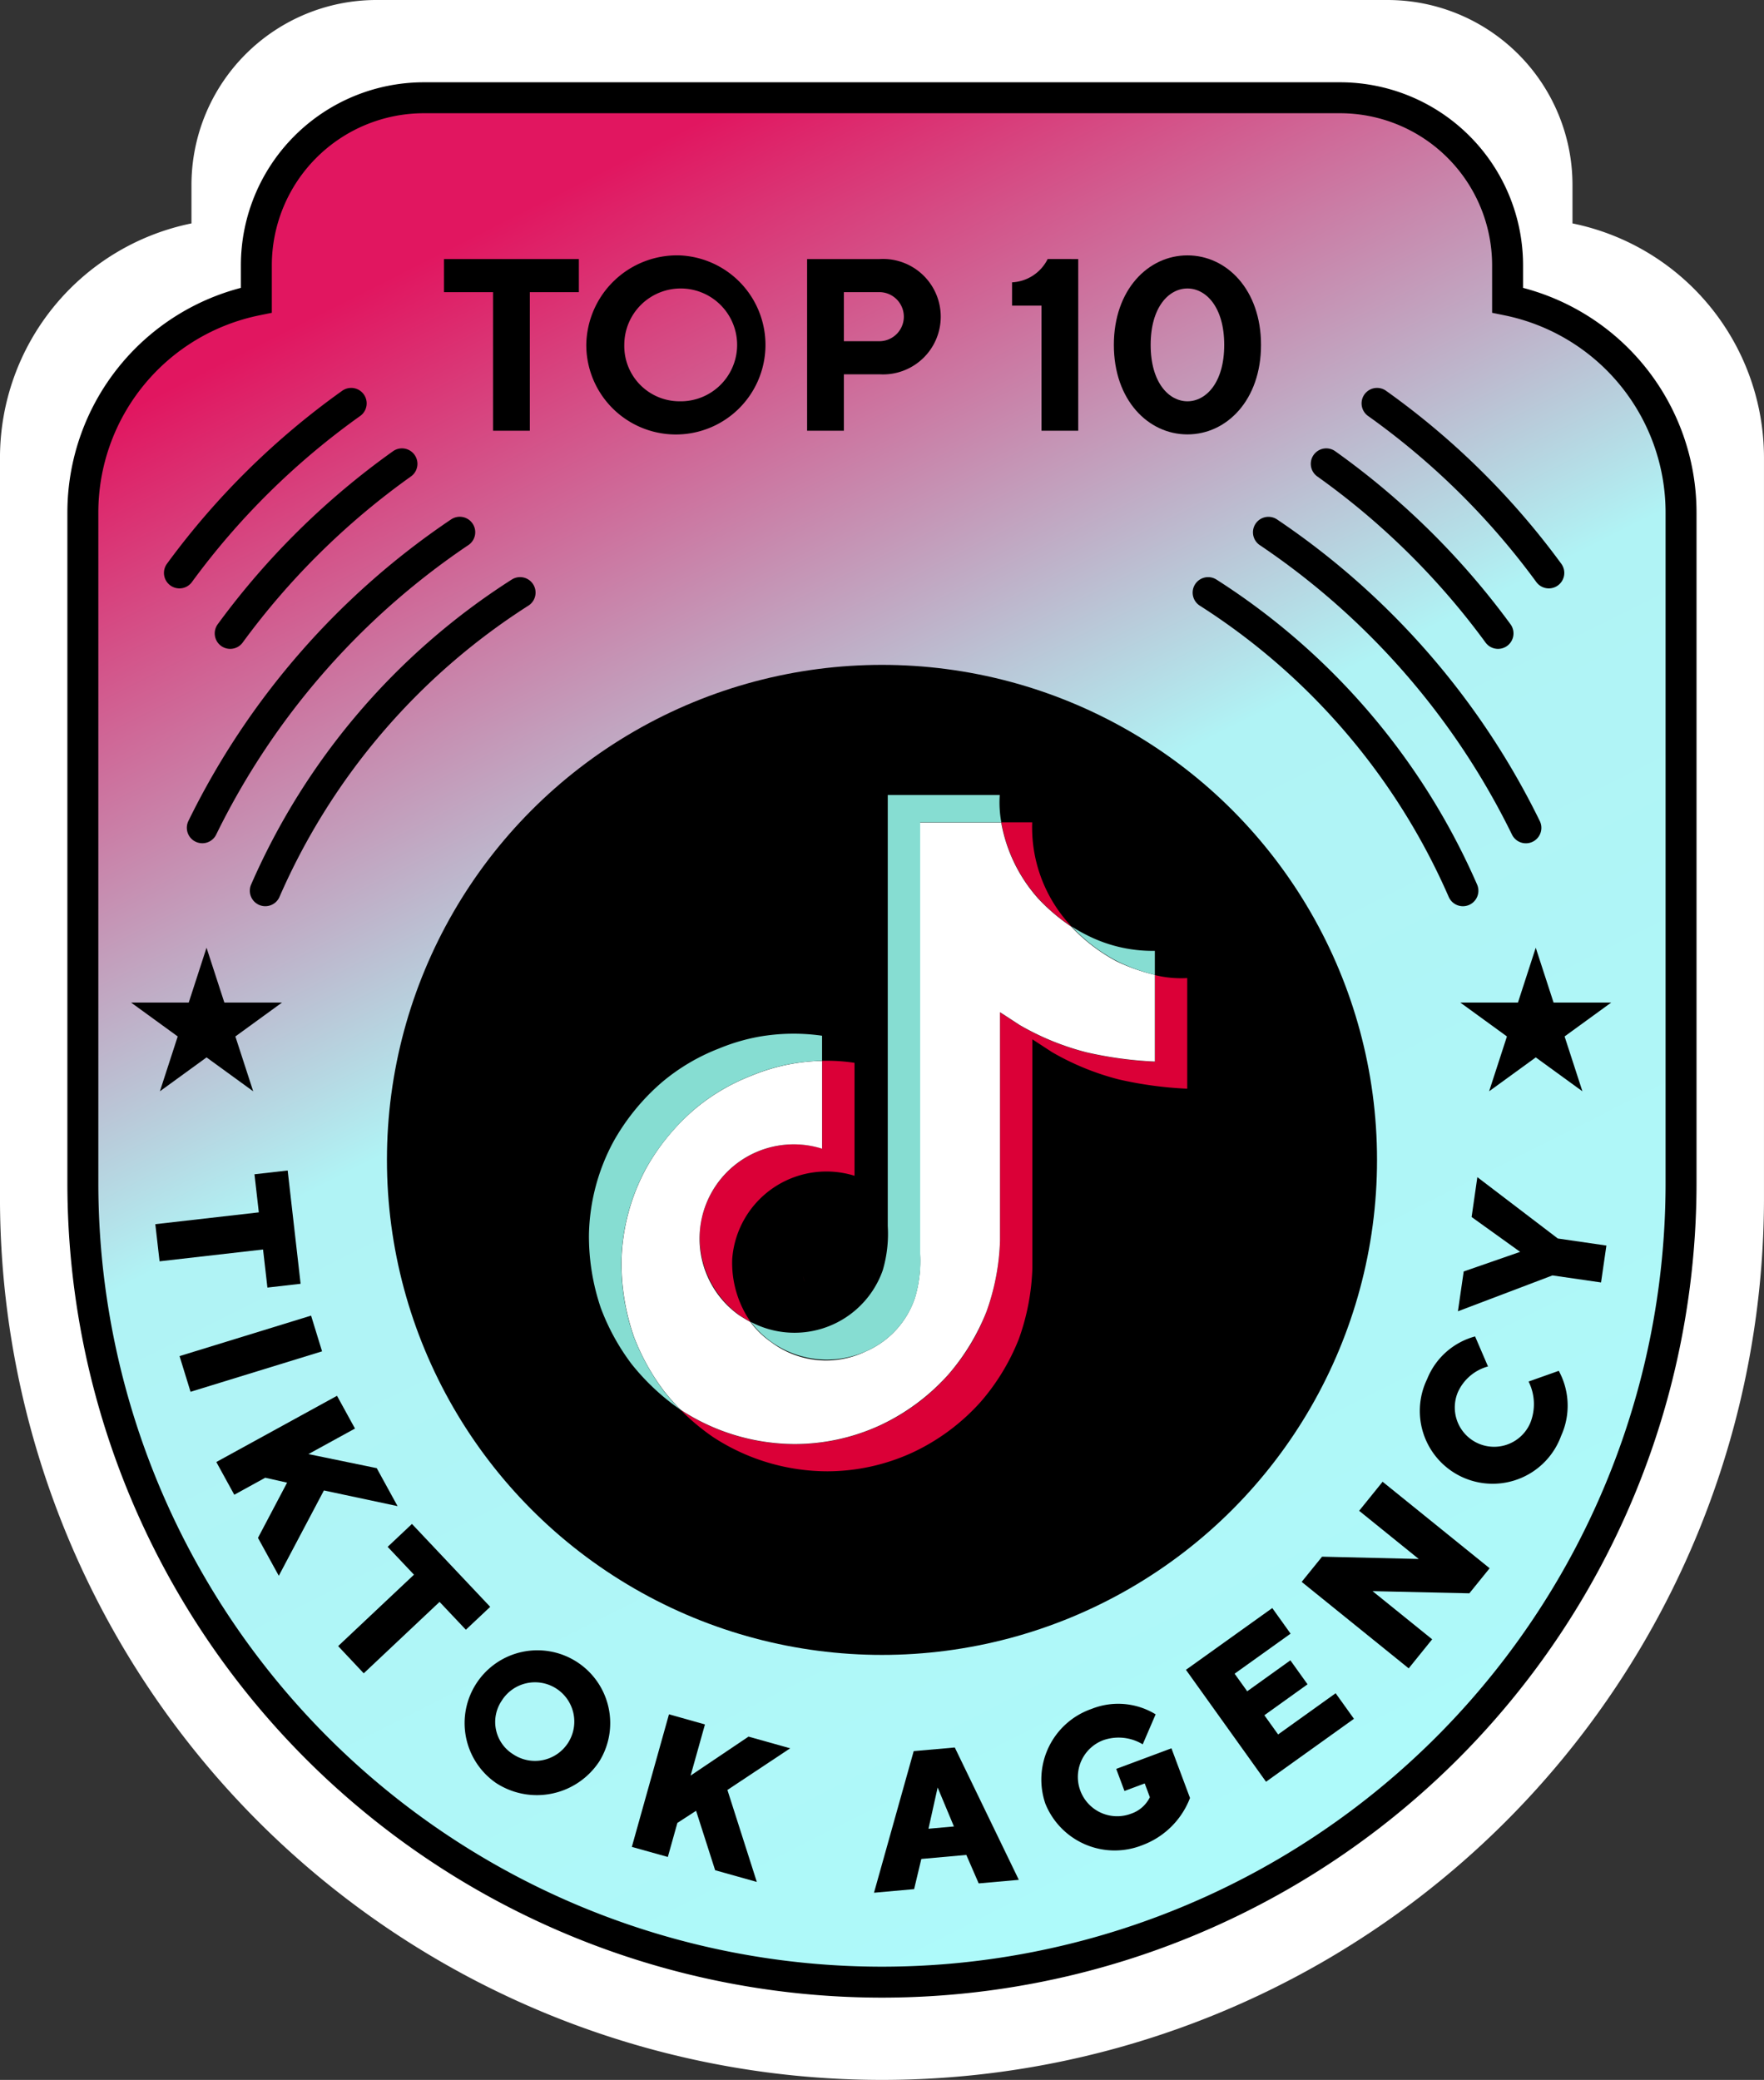 <svg xmlns="http://www.w3.org/2000/svg" xmlns:xlink="http://www.w3.org/1999/xlink" width="114" height="134.423" viewBox="0 0 114 134.423">
  <rect x="0" y="0" width="114" height="134.423" fill="#333333" stroke="none"/>
  <defs>
    <linearGradient id="linear-gradient" x1="0.101" y1="0.127" x2="0.5" y2="1.046" gradientUnits="objectBoundingBox">
      <stop offset="0" stop-color="#e11660"/>
      <stop offset="0.433" stop-color="#b0f3f5"/>
      <stop offset="1" stop-color="#aefafa"/>
    </linearGradient>
  </defs>
  <g id="Group_806" data-name="Group 806" transform="translate(-610.998 -1831.178)">
    <path id="Path_5990" data-name="Path 5990" d="M1231.136,1413.277v-2.484a11.955,11.955,0,0,0-11.955-11.955h-65.339a11.955,11.955,0,0,0-11.955,11.955v2.484a15.463,15.463,0,0,0-12.375,15.149v47.835a57,57,0,0,0,57,57h0a57,57,0,0,0,57-57v-47.835A15.463,15.463,0,0,0,1231.136,1413.277Z" transform="translate(-518.515 432.34)" fill="#fff"/>
    <g id="Group_805" data-name="Group 805" transform="translate(616.356 1837.495)">
      <g id="Group_803" data-name="Group 803">
        <path id="Path_5962" data-name="Path 5962" d="M1221.584,1411.92v-2.25a10.831,10.831,0,0,0-10.831-10.831h-59.2a10.831,10.831,0,0,0-10.831,10.831v2.25a14.009,14.009,0,0,0-11.212,13.725v43.339a51.642,51.642,0,0,0,51.642,51.642h0a51.642,51.642,0,0,0,51.642-51.642v-43.339A14.009,14.009,0,0,0,1221.584,1411.92Z" transform="translate(-1129.513 -1398.838)" stroke="#000" stroke-width="2" fill="url(#linear-gradient)"/>
        <g id="Group_801" data-name="Group 801" transform="translate(4.68 69.333)">
          <path id="Path_5963" data-name="Path 5963" d="M1142.443,1458.623l-2.145.245-.282-2.461-6.688.764-.275-2.4,6.69-.764-.282-2.461,2.146-.245Z" transform="translate(-1133.054 -1451.303)"/>
          <path id="Path_5964" data-name="Path 5964" d="M1142.74,1458.4l.71,2.309-8.5,2.615-.711-2.307Z" transform="translate(-1132.674 -1449.023)"/>
          <path id="Path_5965" data-name="Path 5965" d="M1139.2,1467.616l-2,1.1-1.161-2.116,7.8-4.28,1.161,2.117-3.008,1.651,4.414.909,1.346,2.454-4.76-1.013-2.915,5.515-1.346-2.45,1.882-3.57Z" transform="translate(-1132.097 -1447.761)"/>
          <path id="Path_5966" data-name="Path 5966" d="M1151.821,1473.946l-1.573,1.48-1.7-1.8-4.9,4.616-1.654-1.759,4.9-4.615-1.7-1.8,1.57-1.48Z" transform="translate(-1130.179 -1445.747)"/>
          <path id="Path_5967" data-name="Path 5967" d="M1150.3,1483.388a4.705,4.705,0,1,1,6.683-1.4A4.827,4.827,0,0,1,1150.3,1483.388Zm1.134-1.838a2.54,2.54,0,1,0-.774-3.461A2.455,2.455,0,0,0,1151.436,1481.55Z" transform="translate(-1128.285 -1443.807)"/>
          <path id="Path_5968" data-name="Path 5968" d="M1159.3,1484.916l-.617,2.2-2.326-.65,2.4-8.569,2.325.654-.926,3.305,3.741-2.518,2.693.756-4.056,2.692,1.9,5.944-2.693-.756-1.232-3.843Z" transform="translate(-1125.562 -1442.752)"/>
          <path id="Path_5969" data-name="Path 5969" d="M1171.257,1486.723l-.465,1.95-2.593.233,2.566-9.152,2.655-.235,4.138,8.554-2.593.23-.8-1.841Zm1.055-4.619-.592,2.666,1.644-.147Z" transform="translate(-1121.754 -1442.23)"/>
          <path id="Path_5970" data-name="Path 5970" d="M1176.649,1483.841a4.828,4.828,0,0,1,2.994-6.133,4.64,4.64,0,0,1,4.131.354l-.835,1.939a3,3,0,0,0-2.54-.271,2.539,2.539,0,1,0,1.776,4.758,2.1,2.1,0,0,0,1.226-1.069l-.333-.891-1.308.488-.533-1.427,3.568-1.331,1.2,3.21a5.256,5.256,0,0,1-3.064,3.043A4.831,4.831,0,0,1,1176.649,1483.841Z" transform="translate(-1119.128 -1442.916)"/>
          <path id="Path_5971" data-name="Path 5971" d="M1193.129,1478.207l1.183,1.652-5.682,4.068-5.175-7.234,5.579-3.992,1.183,1.655-3.617,2.588.814,1.136,2.79-2,1.109,1.549-2.79,2,.888,1.241Z" transform="translate(-1116.85 -1444.424)"/>
          <path id="Path_5972" data-name="Path 5972" d="M1194.344,1466.524l6.917,5.59-1.311,1.62-6.255-.14,3.852,3.112-1.517,1.878-6.916-5.589,1.318-1.629,6.248.149-3.852-3.114Z" transform="translate(-1115.03 -1446.409)"/>
          <path id="Path_5973" data-name="Path 5973" d="M1202.018,1465a3.267,3.267,0,0,0-.112-2.669l1.951-.692a4.706,4.706,0,0,1,.152,4.2,4.708,4.708,0,1,1-8.66-3.665,4.64,4.64,0,0,1,3.1-2.759l.834,1.941a3,3,0,0,0-1.945,1.66,2.541,2.541,0,0,0,4.681,1.981Z" transform="translate(-1113.158 -1448.693)"/>
          <path id="Path_5974" data-name="Path 5974" d="M1198.011,1451.627l5.2,3.965,3.14.456-.346,2.385-3.141-.454-6.109,2.318.374-2.574,3.647-1.267-3.136-2.252Z" transform="translate(-1112.574 -1451.199)"/>
        </g>
        <circle id="Ellipse_89" data-name="Ellipse 89" cx="31.993" cy="31.993" r="31.993" transform="translate(19.648 36.653)"/>
        <path id="Path_5975" data-name="Path 5975" d="M1138.432,1442.307a43.444,43.444,0,0,1,16.466-19.268" transform="translate(-1126.645 -1391.057)" fill="none" stroke="#000" stroke-linecap="round" stroke-linejoin="round" stroke-width="2"/>
        <path id="Path_5976" data-name="Path 5976" d="M1135.352,1439.186a48.93,48.93,0,0,1,16.638-19.1" transform="translate(-1127.636 -1392.005)" fill="none" stroke="#000" stroke-linecap="round" stroke-linejoin="round" stroke-width="2"/>
        <path id="Path_5977" data-name="Path 5977" d="M1136.716,1427.7a48.964,48.964,0,0,1,11.1-10.958" transform="translate(-1127.197 -1393.081)" fill="none" stroke="#000" stroke-linecap="round" stroke-linejoin="round" stroke-width="2"/>
        <path id="Path_5978" data-name="Path 5978" d="M1134.233,1424.742a48.958,48.958,0,0,1,11.1-10.957" transform="translate(-1127.995 -1394.032)" fill="none" stroke="#000" stroke-linecap="round" stroke-linejoin="round" stroke-width="2"/>
        <path id="Path_5979" data-name="Path 5979" d="M1184.539,1423.04a43.444,43.444,0,0,1,16.466,19.268" transform="translate(-1111.821 -1391.057)" fill="none" stroke="#000" stroke-linecap="round" stroke-linejoin="round" stroke-width="2"/>
        <path id="Path_5980" data-name="Path 5980" d="M1187.489,1420.09a48.932,48.932,0,0,1,16.638,19.1" transform="translate(-1110.873 -1392.005)" fill="none" stroke="#000" stroke-linecap="round" stroke-linejoin="round" stroke-width="2"/>
        <path id="Path_5981" data-name="Path 5981" d="M1190.317,1416.742a48.946,48.946,0,0,1,11.1,10.958" transform="translate(-1109.964 -1393.081)" fill="none" stroke="#000" stroke-linecap="round" stroke-linejoin="round" stroke-width="2"/>
        <path id="Path_5982" data-name="Path 5982" d="M1192.8,1413.785a48.907,48.907,0,0,1,11.1,10.957" transform="translate(-1109.165 -1394.032)" fill="none" stroke="#000" stroke-linecap="round" stroke-linejoin="round" stroke-width="2"/>
        <g id="Group_802" data-name="Group 802" transform="translate(23.335 10.188)">
          <path id="Path_5983" data-name="Path 5983" d="M1155.888,1406.727v2.139h-3.17v8.955h-2.377v-8.955h-3.169v-2.139Z" transform="translate(-1147.171 -1406.489)"/>
          <path id="Path_5984" data-name="Path 5984" d="M1160.153,1406.547a5.79,5.79,0,1,1-6.023,5.786A5.872,5.872,0,0,1,1160.153,1406.547Zm0,9.43a3.646,3.646,0,1,0-3.567-3.645A3.569,3.569,0,0,0,1160.153,1415.977Z" transform="translate(-1144.934 -1406.547)"/>
          <path id="Path_5985" data-name="Path 5985" d="M1169.605,1406.727a3.731,3.731,0,1,1,0,7.448h-2.3v3.646h-2.377v-11.094Zm-2.3,2.139v3.169h2.219a1.586,1.586,0,1,0,0-3.169Z" transform="translate(-1141.461 -1406.489)"/>
          <path id="Path_5986" data-name="Path 5986" d="M1179.229,1406.727v11.094h-2.376v-8.083h-1.9v-1.507a2.719,2.719,0,0,0,2.3-1.505Z" transform="translate(-1138.24 -1406.489)"/>
          <path id="Path_5987" data-name="Path 5987" d="M1184.685,1418.117c-2.536,0-4.755-2.219-4.755-5.784s2.219-5.786,4.755-5.786,4.755,2.219,4.755,5.786S1187.221,1418.117,1184.685,1418.117Zm0-2.14c1.189,0,2.378-1.189,2.378-3.645s-1.188-3.646-2.378-3.646-2.377,1.188-2.377,3.646S1183.5,1415.977,1184.685,1415.977Z" transform="translate(-1136.639 -1406.547)"/>
        </g>
        <path id="Path_5988" data-name="Path 5988" d="M1136.745,1440.406l1.152,3.544h3.727l-3.015,2.191,1.152,3.545-3.015-2.191-3.015,2.191,1.152-3.545-3.015-2.191h3.727Z" transform="translate(-1128.756 -1385.473)"/>
        <path id="Path_5989" data-name="Path 5989" d="M1201.748,1440.406l1.152,3.544h3.727l-3.015,2.191,1.152,3.545-3.015-2.191-3.015,2.191,1.152-3.545-3.015-2.191h3.727Z" transform="translate(-1107.857 -1385.473)"/>
      </g>
      <g id="Group_804" data-name="Group 804" transform="translate(32.708 45.06)">
        <g id="Group_515" data-name="Group 515" transform="translate(5.905 1.768)">
          <path id="Path_5683" data-name="Path 5683" d="M1024.963,1138.323l.139.4C1025.087,1138.679,1025.033,1138.542,1024.963,1138.323Zm-6.658-2.875a6.106,6.106,0,0,1,7.905-5.379v-5.675a11.806,11.806,0,0,1,2.093.131v7.3a6.105,6.105,0,0,0-7.905,5.379,6.7,6.7,0,0,0,1.186,4.061c-.24-.132-.489-.279-.736-.443a6.246,6.246,0,0,1-2.542-5.375Zm21.888-21.538a9.985,9.985,0,0,1-2.4-4.929h1.992a9.321,9.321,0,0,0,2.5,6.689l.039.046a11.939,11.939,0,0,1-2.133-1.806Z" transform="translate(-1017.049 -1108.98)" fill="#db0037"/>
          <path id="Path_5684" data-name="Path 5684" d="M1049.645,1120.305v7.153a24.5,24.5,0,0,1-4.426-.6,16.979,16.979,0,0,1-4.318-1.767s-1.171-.767-1.264-.822v14.78a14.848,14.848,0,0,1-.876,4.588,14.124,14.124,0,0,1-2.426,4.016,13.656,13.656,0,0,1-4.457,3.325,13.227,13.227,0,0,1-5.487,1.208,13.523,13.523,0,0,1-7.394-2.217,14.381,14.381,0,0,1-2.108-1.767l.016.016a13.527,13.527,0,0,0,7.394,2.217,13.218,13.218,0,0,0,5.487-1.209,13.355,13.355,0,0,0,6.882-7.34,14.842,14.842,0,0,0,.876-4.588v-14.772c.089.054,1.264.821,1.264.821a16.969,16.969,0,0,0,4.318,1.767,24.493,24.493,0,0,0,4.426.6v-5.6a7.144,7.144,0,0,0,2.093.194Z" transform="translate(-1016.89 -1110.241)" fill="#db0037"/>
        </g>
        <path id="Path_5685" data-name="Path 5685" d="M1047.066,1118.839v5.605a24.5,24.5,0,0,1-4.426-.6,16.973,16.973,0,0,1-4.318-1.767s-1.17-.767-1.264-.822v14.772a14.844,14.844,0,0,1-.876,4.588,14.118,14.118,0,0,1-2.426,4.015,13.655,13.655,0,0,1-4.457,3.326,13.213,13.213,0,0,1-5.487,1.208,13.523,13.523,0,0,1-7.394-2.217l-.016-.015a13.918,13.918,0,0,1-1.046-1.179,14.267,14.267,0,0,1-1.977-3.581v-.008a14.48,14.48,0,0,1-.783-4.774,13.18,13.18,0,0,1,1.6-6.053,14.084,14.084,0,0,1,3.1-3.79,12.958,12.958,0,0,1,3.689-2.186,12.642,12.642,0,0,1,2.6-.767,12,12,0,0,1,1.977-.193v5.675a6.087,6.087,0,0,0-5.371,10.757c.248.162.5.31.736.443a5.754,5.754,0,0,0,1.357,1.31,5.906,5.906,0,0,0,6.118.582,5.756,5.756,0,0,0,3.162-3.465,8.314,8.314,0,0,0,.326-2.868v-27.844h5.247a9.986,9.986,0,0,0,2.4,4.929,12.241,12.241,0,0,0,2.128,1.805,11.363,11.363,0,0,0,2.926,2.24A12.19,12.19,0,0,0,1047.066,1118.839Z" transform="translate(-1010.499 -1107.213)" fill="#fff"/>
        <path id="Path_5686" data-name="Path 5686" d="M1011.114,1144.438h0l.132.372C1011.23,1144.771,1011.184,1144.636,1011.114,1144.438Z" transform="translate(-1010.331 -1111.227)" fill="#7ed8d7"/>
        <path id="Path_5687" data-name="Path 5687" d="M1020.717,1127.1a12.955,12.955,0,0,0-3.689,2.186,14.393,14.393,0,0,0-3.108,3.8,13.184,13.184,0,0,0-1.6,6.053,14.408,14.408,0,0,0,.783,4.774v.008a14.694,14.694,0,0,0,1.976,3.581,13.9,13.9,0,0,0,1.046,1.178,14.867,14.867,0,0,1-3.139-2.938,14.306,14.306,0,0,1-1.969-3.566l-.008-.008v-.008a14.409,14.409,0,0,1-.783-4.774,13.185,13.185,0,0,1,1.6-6.053,14.247,14.247,0,0,1,3.108-3.8,12.953,12.953,0,0,1,3.689-2.186,12.64,12.64,0,0,1,2.6-.767,13,13,0,0,1,4.069-.062v1.62a12.967,12.967,0,0,0-1.977.194,12.625,12.625,0,0,0-2.6.767Z" transform="translate(-1010.231 -1108.957)" fill="#86ddd2"/>
        <path id="Path_5688" data-name="Path 5688" d="M1038.211,1108.753h-5.245V1136.6a8.362,8.362,0,0,1-.325,2.868,5.766,5.766,0,0,1-3.154,3.464,6.18,6.18,0,0,1-7.472-1.891,6.047,6.047,0,0,0,8.174-2.516,5.976,5.976,0,0,0,.357-.814,8.32,8.32,0,0,0,.325-2.868v-27.855h7.238a7.117,7.117,0,0,0,.1,1.767Zm9.921,8.309v1.55a11.535,11.535,0,0,1-2.457-.891,11.02,11.02,0,0,1-2.926-2.24,9.124,9.124,0,0,0,.829.481,9.369,9.369,0,0,0,4.552,1.1Z" transform="translate(-1011.565 -1106.986)" fill="#86ddd2"/>
      </g>
    </g>
  </g>
</svg>
